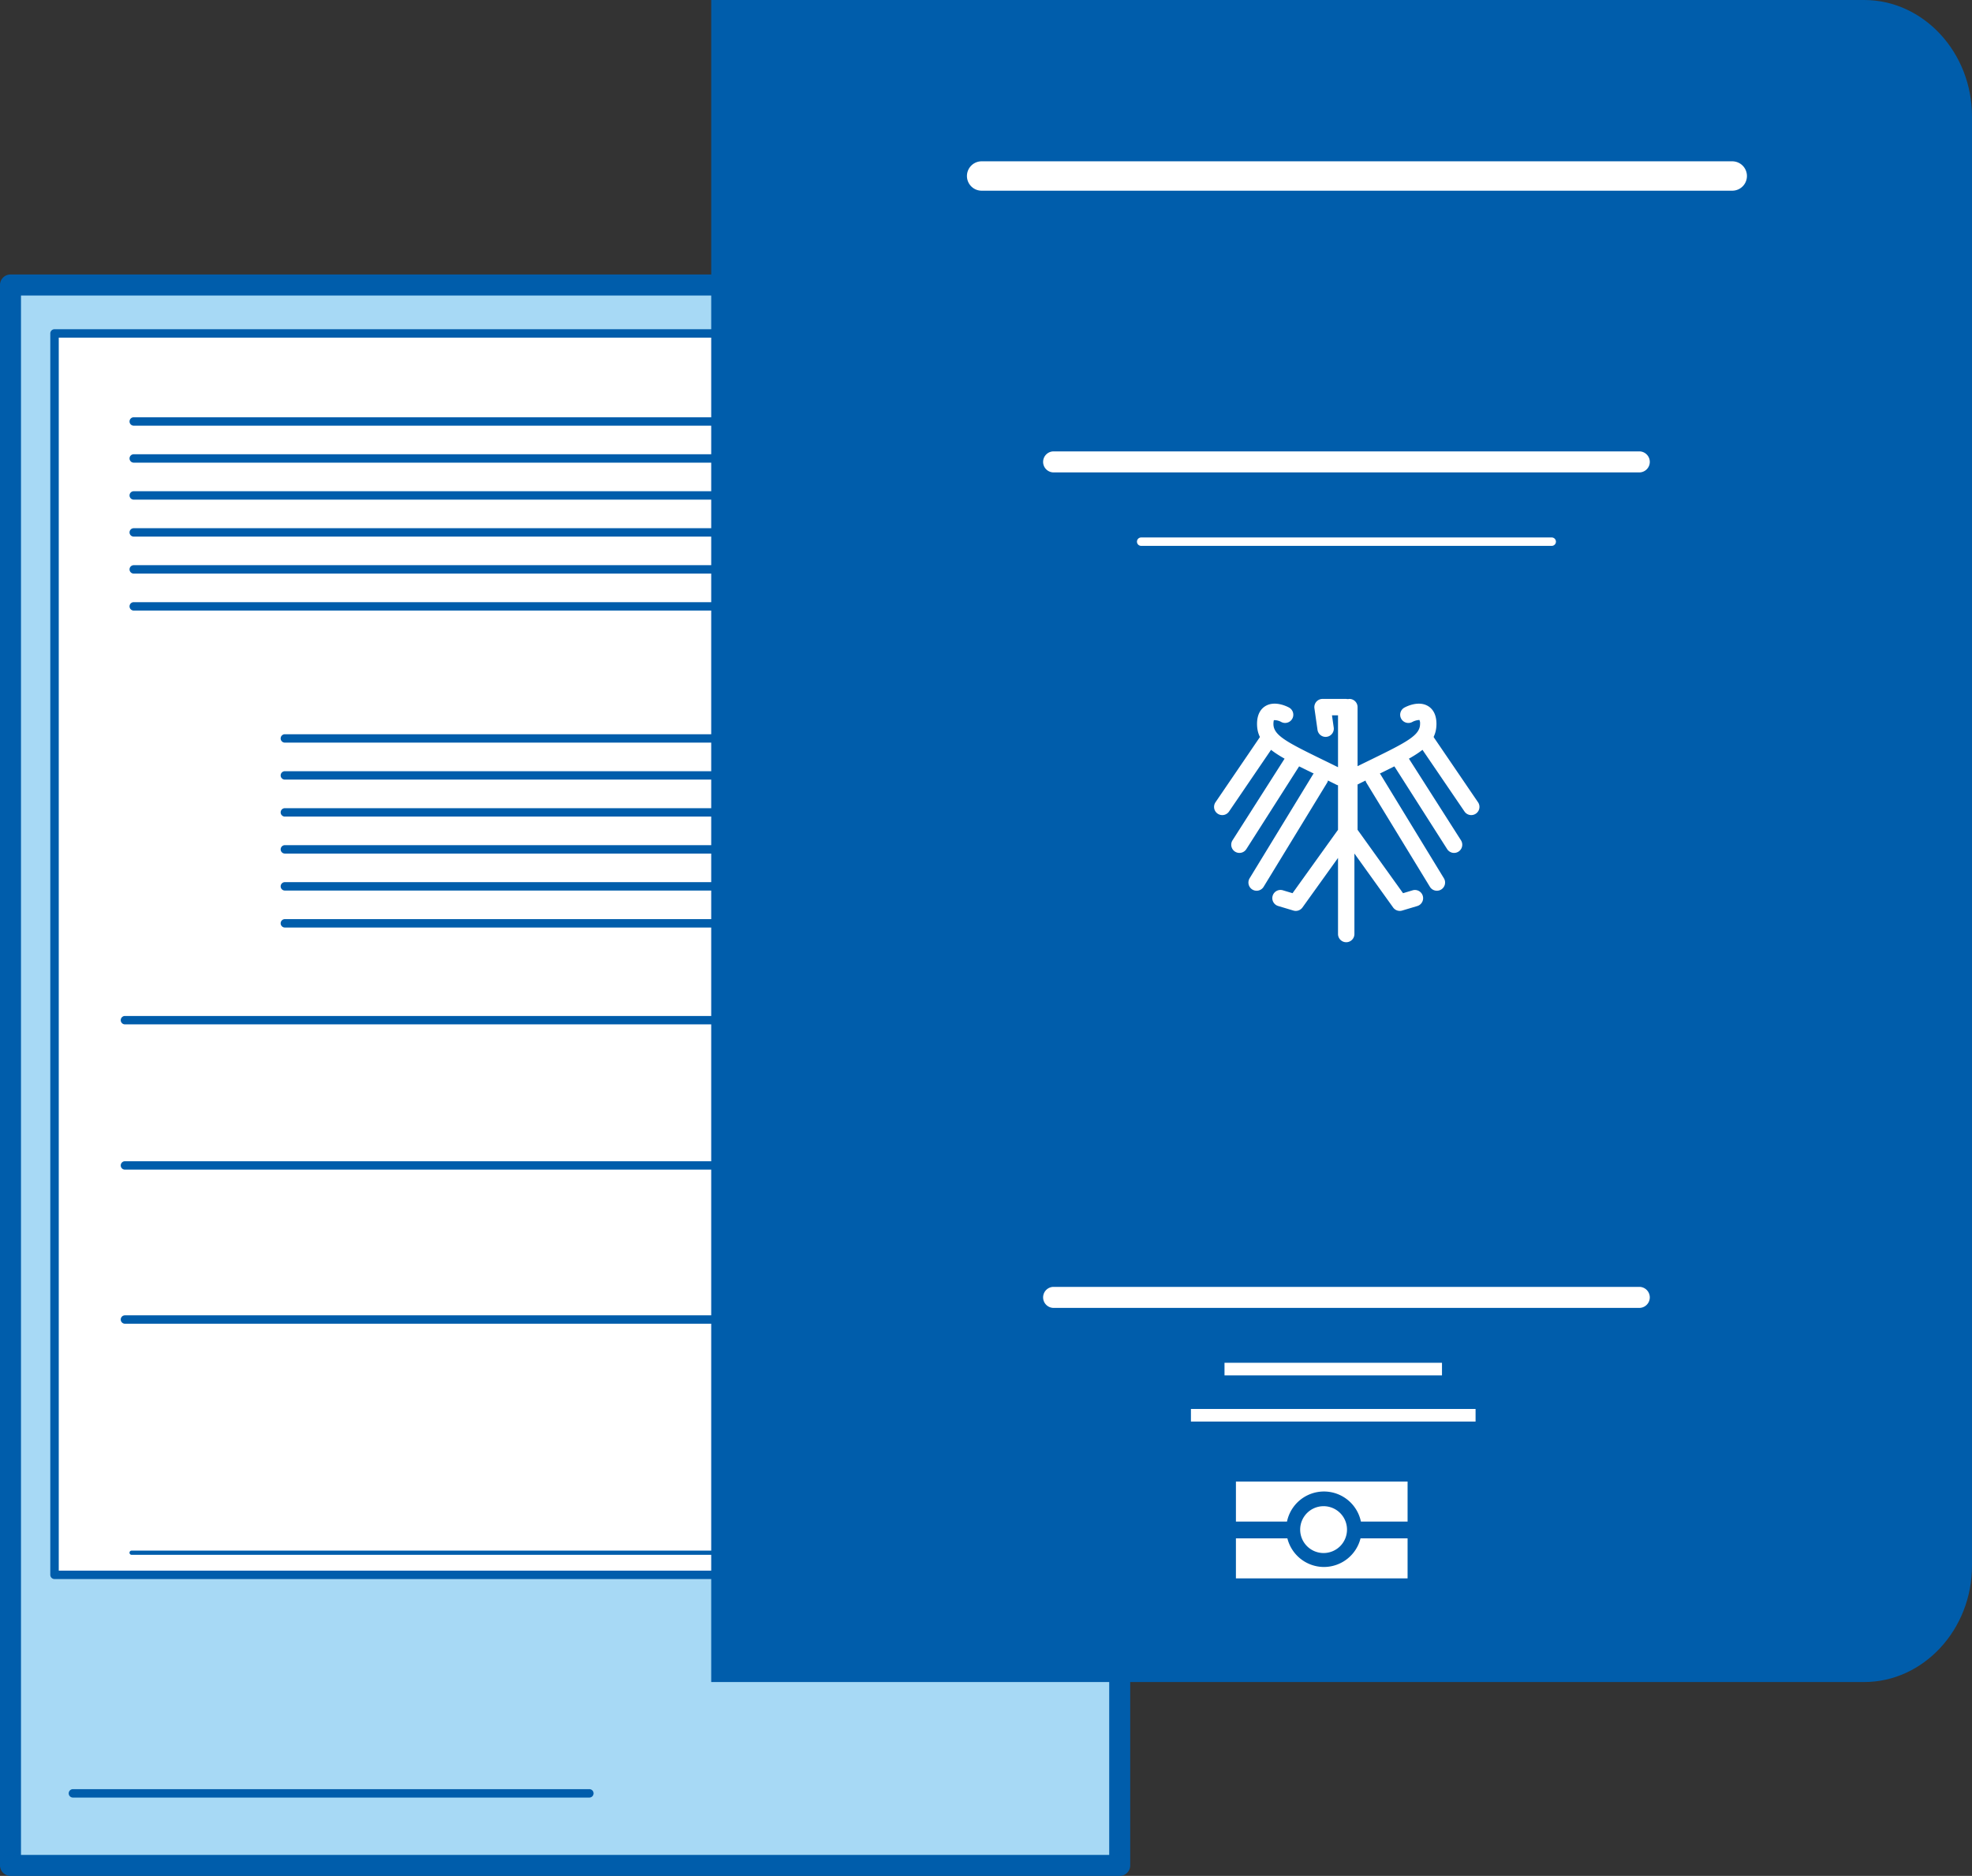<svg id="Group_810" data-name="Group 810" xmlns="http://www.w3.org/2000/svg" xmlns:xlink="http://www.w3.org/1999/xlink" width="431.406" height="410.329" viewBox="0 0 431.406 410.329">
  <rect x="0" y="0" width="431.406" height="410.329" fill="#333333" stroke="none"/>
  <defs>
    <clipPath id="clip-path">
      <rect id="Rectangle_1181" data-name="Rectangle 1181" width="431.406" height="410.329" fill="none"/>
    </clipPath>
  </defs>
  <rect id="Rectangle_1177" data-name="Rectangle 1177" width="245.128" height="345.342" transform="translate(0 62.342)" fill="#a7d9f5"/>
  <rect id="Rectangle_1178" data-name="Rectangle 1178" width="222.655" height="270.279" transform="translate(12.843 73.852)" fill="#fff"/>
  <g id="Group_809" data-name="Group 809">
    <g id="Group_808" data-name="Group 808" clip-path="url(#clip-path)">
      <path id="Path_409" data-name="Path 409" d="M233.415,351.8H12.9a.918.918,0,0,1-.918-.918V79.336a.919.919,0,0,1,.918-.918H233.415a.919.919,0,0,1,.918.918V350.882a.918.918,0,0,1-.918.918M13.822,349.964H232.5V80.256H13.822Z" transform="translate(-0.979 -6.403)" fill="#005dab"/>
      <path id="Path_410" data-name="Path 410" d="M216.489,315.129H29.681a.918.918,0,1,1,0-1.837H216.489a.918.918,0,1,1,0,1.837" transform="translate(-2.349 -25.58)" fill="#005dab"/>
      <path id="Path_411" data-name="Path 411" d="M216.489,278.43H29.681a.918.918,0,1,1,0-1.837H216.489a.918.918,0,1,1,0,1.837" transform="translate(-2.349 -22.584)" fill="#005dab"/>
      <path id="Path_412" data-name="Path 412" d="M216.489,243.828H29.681a.918.918,0,1,1,0-1.837H216.489a.918.918,0,1,1,0,1.837" transform="translate(-2.349 -19.759)" fill="#005dab"/>
      <path id="Path_413" data-name="Path 413" d="M198.521,220.76H67.777a.918.918,0,0,1,0-1.837H198.521a.918.918,0,0,1,0,1.837" transform="translate(-5.459 -17.875)" fill="#005dab"/>
      <path id="Path_414" data-name="Path 414" d="M198.521,211.953H67.777a.918.918,0,1,1,0-1.837H198.521a.918.918,0,1,1,0,1.837" transform="translate(-5.459 -17.156)" fill="#005dab"/>
      <path id="Path_415" data-name="Path 415" d="M198.521,203.145H67.777a.918.918,0,0,1,0-1.837H198.521a.918.918,0,0,1,0,1.837" transform="translate(-5.459 -16.437)" fill="#005dab"/>
      <path id="Path_416" data-name="Path 416" d="M198.521,194.337H67.777a.918.918,0,0,1,0-1.837H198.521a.918.918,0,1,1,0,1.837" transform="translate(-5.459 -15.718)" fill="#005dab"/>
      <path id="Path_417" data-name="Path 417" d="M198.521,185.529H67.777a.918.918,0,1,1,0-1.837H198.521a.918.918,0,0,1,0,1.837" transform="translate(-5.459 -14.999)" fill="#005dab"/>
      <path id="Path_418" data-name="Path 418" d="M198.521,176.721H67.777a.918.918,0,0,1,0-1.837H198.521a.918.918,0,0,1,0,1.837" transform="translate(-5.459 -14.279)" fill="#005dab"/>
      <path id="Path_419" data-name="Path 419" d="M217.622,145.265H31.777a.918.918,0,0,1,0-1.837H217.622a.918.918,0,0,1,0,1.837" transform="translate(-2.52 -11.711)" fill="#005dab"/>
      <path id="Path_420" data-name="Path 420" d="M217.622,136.458H31.777a.918.918,0,1,1,0-1.837H217.622a.918.918,0,1,1,0,1.837" transform="translate(-2.52 -10.992)" fill="#005dab"/>
      <path id="Path_421" data-name="Path 421" d="M217.622,127.65H31.777a.918.918,0,1,1,0-1.837H217.622a.918.918,0,0,1,0,1.837" transform="translate(-2.52 -10.273)" fill="#005dab"/>
      <path id="Path_422" data-name="Path 422" d="M217.622,118.842H31.777a.918.918,0,1,1,0-1.837H217.622a.918.918,0,0,1,0,1.837" transform="translate(-2.52 -9.553)" fill="#005dab"/>
      <path id="Path_423" data-name="Path 423" d="M217.622,110.034H31.777a.918.918,0,1,1,0-1.837H217.622a.918.918,0,0,1,0,1.837" transform="translate(-2.52 -8.834)" fill="#005dab"/>
      <path id="Path_424" data-name="Path 424" d="M217.622,101.227H31.777a.918.918,0,0,1,0-1.837H217.622a.918.918,0,0,1,0,1.837" transform="translate(-2.52 -8.115)" fill="#005dab"/>
      <path id="Path_425" data-name="Path 425" d="M244.953,415.667H2.3a2.3,2.3,0,0,1-2.3-2.3V67.681a2.3,2.3,0,0,1,2.3-2.3H244.953a2.3,2.3,0,0,1,2.3,2.3V413.372a2.3,2.3,0,0,1-2.3,2.3M4.592,411.076H242.657V69.977H4.592Z" transform="translate(0 -5.339)" fill="#005dab"/>
      <path id="Path_426" data-name="Path 426" d="M421.639,0H169.421V367.927H421.639c12.979,0,23.6-11.461,23.6-25.468V25.468c0-14.007-10.62-25.468-23.6-25.468" transform="translate(-13.833 0)" fill="#005dab"/>
      <path id="Path_427" data-name="Path 427" d="M294.417,352.883v8.756h11.174a8.257,8.257,0,0,1,16.169,0h10.211v-8.756Z" transform="translate(-24.039 -28.813)" fill="#fff"/>
      <path id="Path_428" data-name="Path 428" d="M313.675,372.676a8.264,8.264,0,0,1-8-6.259H294.416v8.755H331.97v-8.755H321.676a8.264,8.264,0,0,1-8,6.259" transform="translate(-24.039 -29.918)" fill="#fff"/>
      <path id="Path_429" data-name="Path 429" d="M319.968,363.873A5.123,5.123,0,1,0,314.844,369a5.124,5.124,0,0,0,5.123-5.123" transform="translate(-25.289 -29.292)" fill="#fff"/>
      <path id="Path_430" data-name="Path 430" d="M291,192.547a1.793,1.793,0,0,1-1.48-2.8l9.791-14.373a1.793,1.793,0,1,1,2.964,2.019l-9.791,14.372a1.791,1.791,0,0,1-1.483.784" transform="translate(-23.614 -14.255)" fill="#fff"/>
      <path id="Path_431" data-name="Path 431" d="M295.091,201.185a1.794,1.794,0,0,1-1.505-2.765l11.832-18.552a1.792,1.792,0,1,1,3.012,1.943L296.6,200.363a1.791,1.791,0,0,1-1.508.822" transform="translate(-23.948 -14.619)" fill="#fff"/>
      <path id="Path_432" data-name="Path 432" d="M299.186,209.821a1.793,1.793,0,0,1-1.529-2.727l13.872-22.73a1.793,1.793,0,0,1,3.061,1.868l-13.872,22.73a1.793,1.793,0,0,1-1.532.86" transform="translate(-24.282 -14.983)" fill="#fff"/>
      <path id="Path_433" data-name="Path 433" d="M349.45,192.547a1.791,1.791,0,0,1-1.483-.784l-9.791-14.372a1.793,1.793,0,1,1,2.964-2.019l9.791,14.373a1.793,1.793,0,0,1-1.48,2.8" transform="translate(-27.587 -14.255)" fill="#fff"/>
      <path id="Path_434" data-name="Path 434" d="M345.174,201.185a1.791,1.791,0,0,1-1.508-.822l-11.831-18.552a1.792,1.792,0,0,1,3.012-1.943l11.832,18.552a1.794,1.794,0,0,1-1.505,2.765" transform="translate(-27.071 -14.619)" fill="#fff"/>
      <path id="Path_435" data-name="Path 435" d="M340.9,209.821a1.792,1.792,0,0,1-1.532-.86l-13.872-22.73a1.793,1.793,0,0,1,3.061-1.868l13.872,22.73a1.793,1.793,0,0,1-1.529,2.727" transform="translate(-26.555 -14.983)" fill="#fff"/>
      <path id="Path_436" data-name="Path 436" d="M326.038,182.927c8.429-4.111,12.659-6.175,12.659-10.983,0-2.32-1-3.406-1.843-3.908-2.052-1.226-4.646.054-5.146.323a1.793,1.793,0,0,0,1.693,3.162,3.7,3.7,0,0,1,1.57-.443,1.694,1.694,0,0,1,.14.865c0,2.443-2.736,3.9-10.645,7.76-.945.461-1.957.955-3.026,1.482V168.267a1.793,1.793,0,0,0-1.793-1.793,1.767,1.767,0,0,1-.69,0h-5.181A1.792,1.792,0,0,0,312,168.521l.669,4.679a1.793,1.793,0,1,0,3.549-.508l-.376-2.632h1.321v11.353c-1.243-.615-2.4-1.182-3.485-1.709-7.91-3.858-10.645-5.317-10.645-7.76a3.363,3.363,0,0,1,.095-.827,3.115,3.115,0,0,1,1.614.4,1.793,1.793,0,0,0,1.693-3.162c-.5-.269-3.095-1.55-5.146-.323-.841.5-1.843,1.588-1.843,3.908,0,4.808,4.23,6.872,12.659,10.983,1.428.7,3,1.463,4.711,2.319a1.739,1.739,0,0,0,.346.126V195.1l-9.949,13.868-2.116-.635a1.793,1.793,0,0,0-1.03,3.436l3.342,1a1.8,1.8,0,0,0,1.973-.672l7.781-10.846V217.9a1.793,1.793,0,1,0,3.586,0V200.291l8.47,11.806a1.8,1.8,0,0,0,1.973.672l3.343-1a1.794,1.794,0,0,0-1.031-3.436l-2.116.635L321.44,195.1V185.19c1.67-.833,3.2-1.581,4.6-2.263" transform="translate(-24.45 -13.593)" fill="#fff"/>
      <rect id="Rectangle_1179" data-name="Rectangle 1179" width="47.576" height="2.755" transform="translate(267.881 298.093)" fill="#fff"/>
      <rect id="Rectangle_1180" data-name="Rectangle 1180" width="62.27" height="2.755" transform="translate(260.534 308.194)" fill="#fff"/>
      <path id="Path_437" data-name="Path 437" d="M130.271,427.992H17.288a.918.918,0,0,1,0-1.837H130.271a.918.918,0,1,1,0,1.837" transform="translate(-1.337 -34.796)" fill="#005dab"/>
      <path id="Path_438" data-name="Path 438" d="M182.167,370.252H31.309a.459.459,0,1,1,0-.918H182.167a.459.459,0,1,1,0,.918" transform="translate(-2.519 -30.156)" fill="#005dab"/>
      <path id="Path_439" data-name="Path 439" d="M379.03,311.111H250.639a2.3,2.3,0,0,1,0-4.592H379.03a2.3,2.3,0,0,1,0,4.592" transform="translate(-20.277 -25.027)" fill="#fff"/>
      <path id="Path_440" data-name="Path 440" d="M379.03,112.11H250.639a2.3,2.3,0,0,1,0-4.592H379.03a2.3,2.3,0,0,1,0,4.592" transform="translate(-20.277 -8.779)" fill="#fff"/>
      <path id="Path_441" data-name="Path 441" d="M397.764,44.85H233.557a3.214,3.214,0,0,1,0-6.428H397.764a3.214,3.214,0,0,1,0,6.428" transform="translate(-18.808 -3.137)" fill="#fff"/>
      <path id="Path_442" data-name="Path 442" d="M361.581,129.855h-89.82a.918.918,0,1,1,0-1.837h89.82a.918.918,0,0,1,0,1.837" transform="translate(-22.114 -10.453)" fill="#fff"/>
    </g>
  </g>
</svg>
